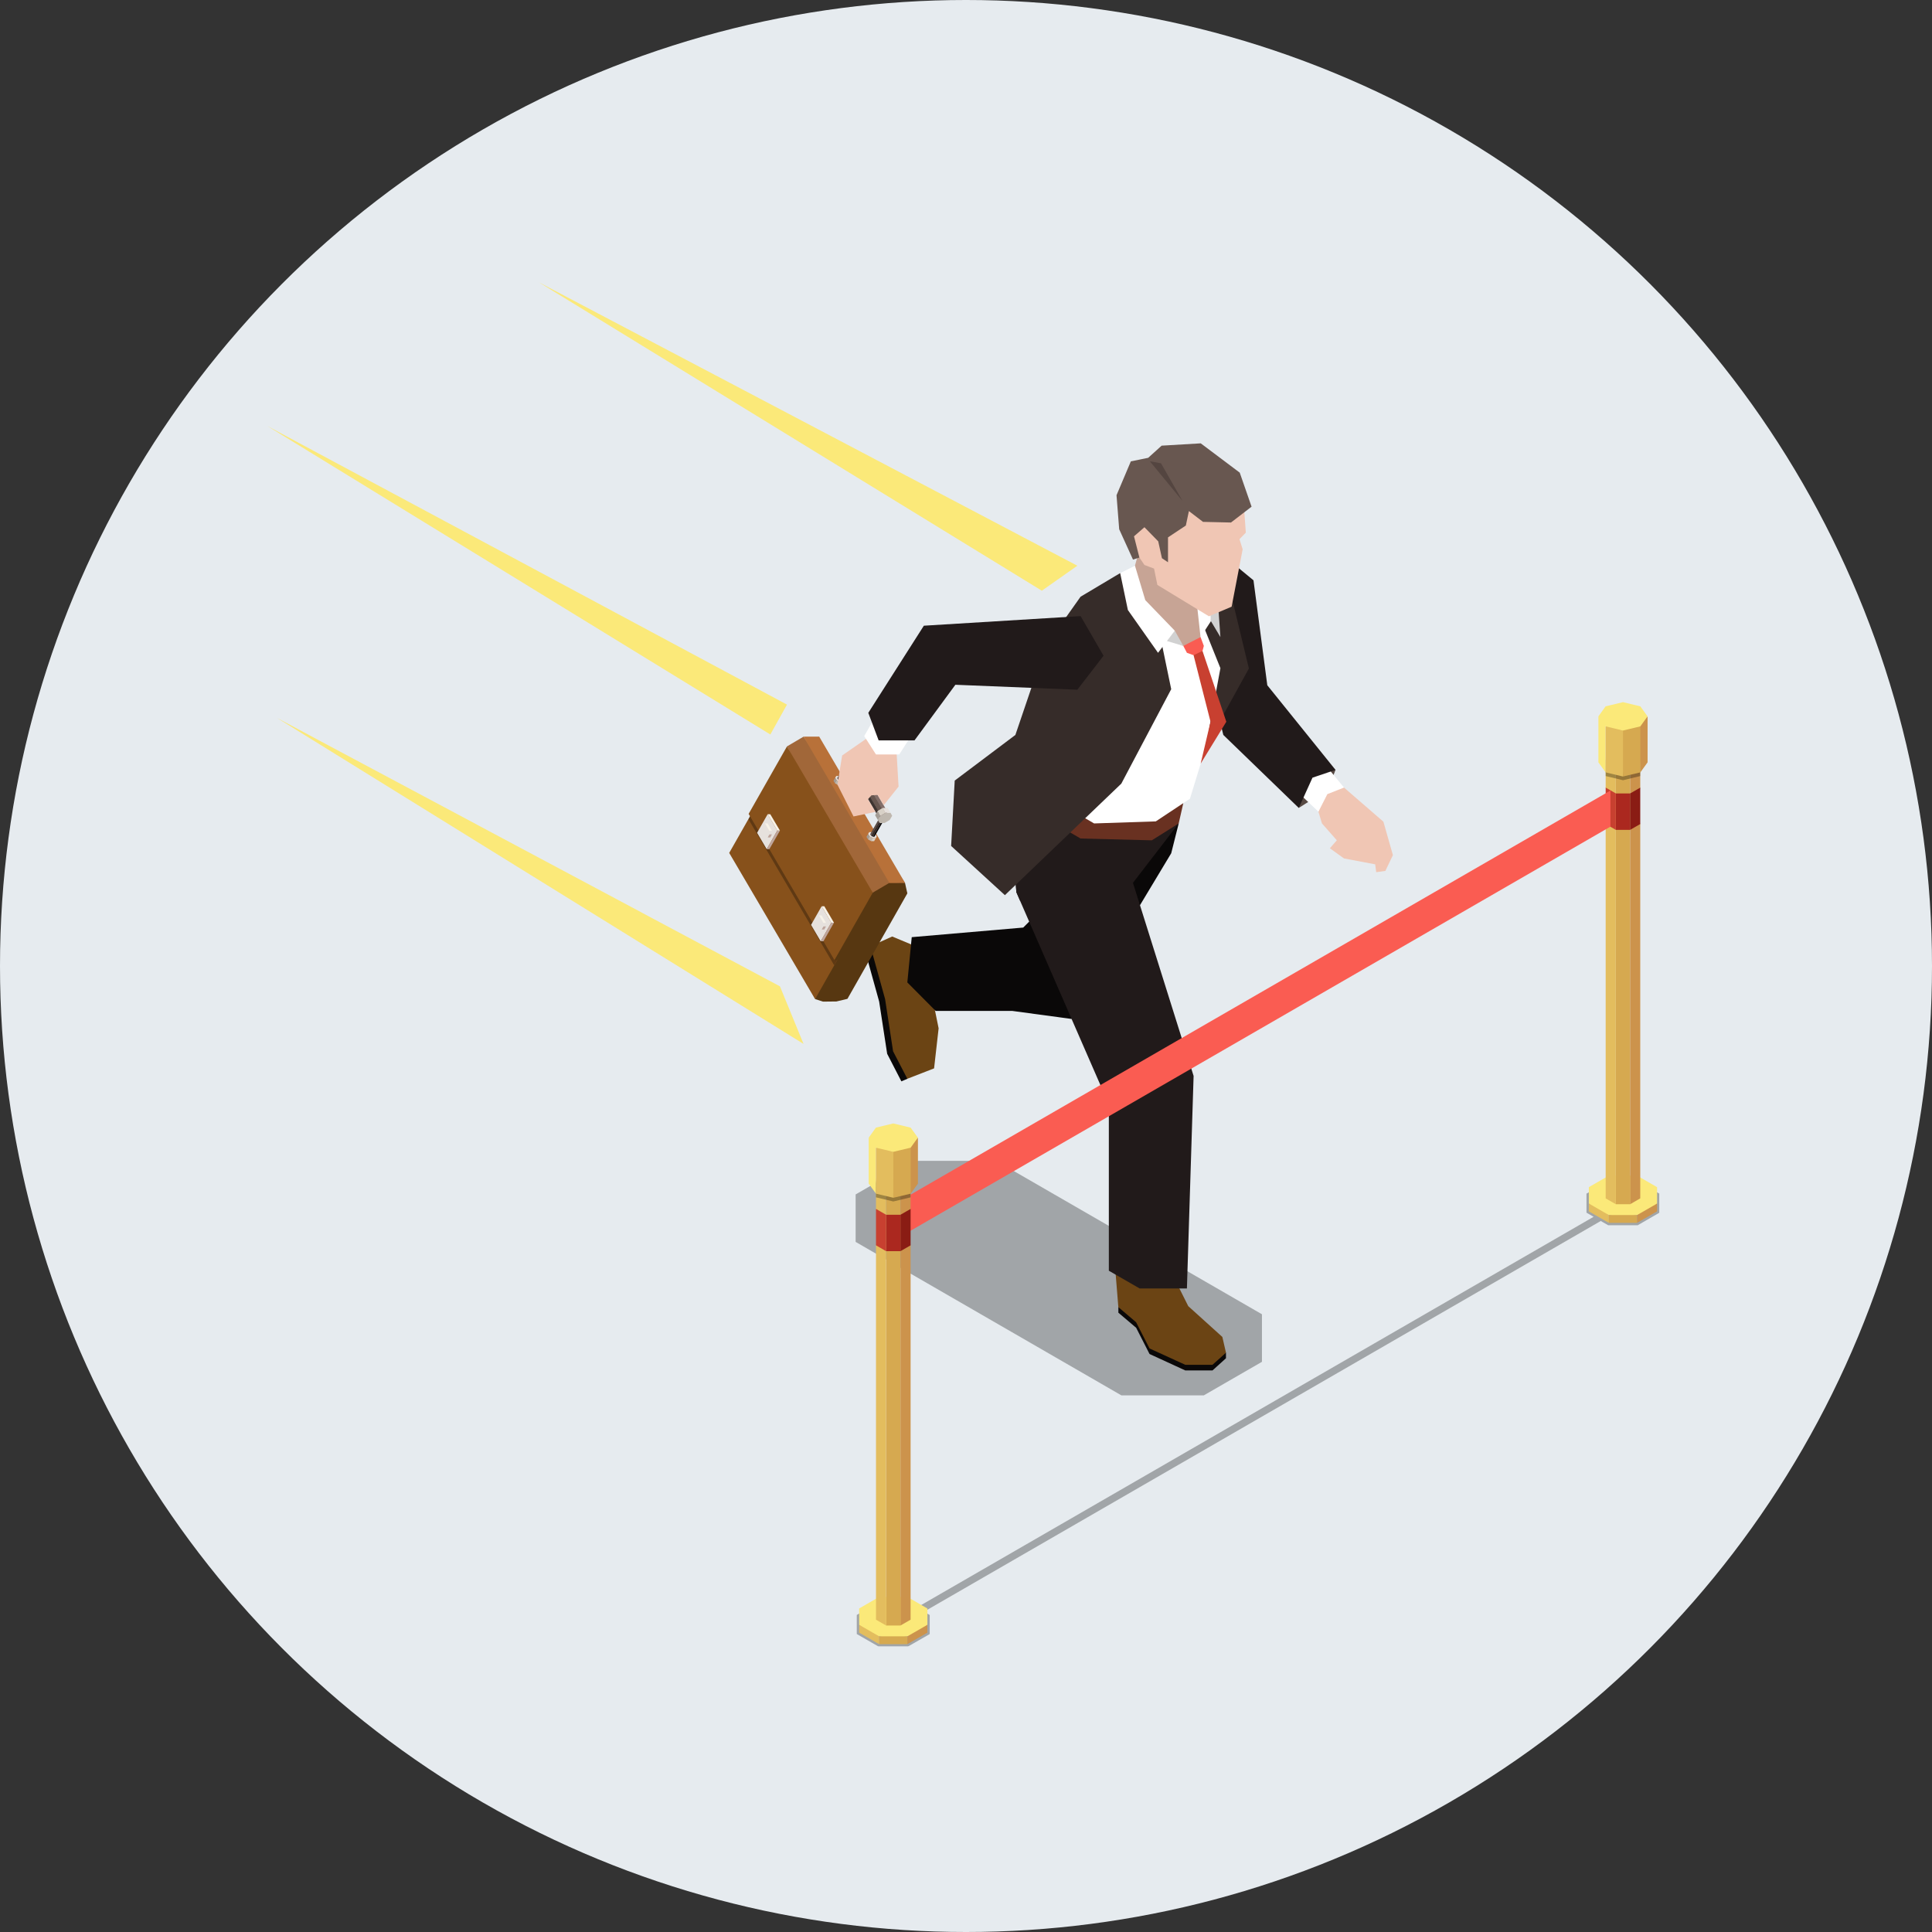 <svg xmlns="http://www.w3.org/2000/svg" xmlns:xlink="http://www.w3.org/1999/xlink" width="260" height="260" viewBox="0 0 260 260">
  <rect x="0" y="0" width="260" height="260" fill="#333333" stroke="none"/>
  <defs>
    <clipPath id="clip-path">
      <rect id="長方形_27846" data-name="長方形 27846" width="187.317" height="183.58" fill="none"/>
    </clipPath>
    <clipPath id="clip-path-2">
      <rect id="長方形_27831" data-name="長方形 27831" width="187.318" height="183.579" fill="none"/>
    </clipPath>
    <clipPath id="clip-path-3">
      <rect id="長方形_27830" data-name="長方形 27830" width="54.679" height="31.567" fill="none"/>
    </clipPath>
    <clipPath id="clip-path-5">
      <rect id="長方形_27832" data-name="長方形 27832" width="14.119" height="24.216" fill="none"/>
    </clipPath>
    <clipPath id="clip-path-7">
      <rect id="長方形_27834" data-name="長方形 27834" width="108.014" height="62.628" fill="none"/>
    </clipPath>
    <clipPath id="clip-path-9">
      <rect id="長方形_27838" data-name="長方形 27838" width="4.653" height="3.189" fill="none"/>
    </clipPath>
  </defs>
  <g id="グループ_5473" data-name="グループ 5473" transform="translate(-553 -2189)">
    <circle id="楕円形_158" data-name="楕円形 158" cx="130" cy="130" r="130" transform="translate(553 2189)" fill="#e6ebef"/>
    <g id="グループ_5468" data-name="グループ 5468" transform="translate(589 2227)">
      <g id="グループ_5467" data-name="グループ 5467" clip-path="url(#clip-path)">
        <path id="パス_19731" data-name="パス 19731" d="M55.163,24.458,54.144,27.1l-3.925,2.478L49.645,25.2,52.4,23.066Z" transform="translate(88.565 41.149)" fill="#574943"/>
        <path id="パス_19732" data-name="パス 19732" d="M54.243,24.754l5.3,4.588,1.281,4.5L59.81,35.967l-1.236.173-.134-1.058-4.2-.793-1.9-1.367.935-1.072-2-2.272L50.8,28l.535-3.764Z" transform="translate(90.628 43.235)" fill="#f0c6b4"/>
        <path id="パス_19733" data-name="パス 19733" d="M53.511,23.066l3.11,3.772-2.241.885-1.2,2.361-3.708-3.508Z" transform="translate(88.25 41.149)" fill="#fff"/>
        <g id="グループ_5446" data-name="グループ 5446" transform="translate(0 0.001)">
          <g id="グループ_5445" data-name="グループ 5445" clip-path="url(#clip-path-2)">
            <g id="グループ_5444" data-name="グループ 5444" transform="translate(79.149 118.216)" opacity="0.3">
              <g id="グループ_5443" data-name="グループ 5443">
                <g id="グループ_5442" data-name="グループ 5442" clip-path="url(#clip-path-3)">
                  <path id="パス_19734" data-name="パス 19734" d="M36.256,42.467l11.083,0L83.11,63.115v6.4l-7.831,4.518H64.2L28.43,53.377V46.988Z" transform="translate(-28.431 -42.464)"/>
                </g>
              </g>
            </g>
          </g>
        </g>
        <path id="パス_19735" data-name="パス 19735" d="M33.139,33.278l-3.483-1.183-.8.334,1.971,7.1,1.077,7.029,1.913,3.711.8-.34-.376-6.144V38.809Z" transform="translate(51.486 57.255)" fill="#0a0808"/>
        <path id="パス_19736" data-name="パス 19736" d="M35.237,32.94l-3.165-1.32-2.926,1.32,1.971,7.1,1.075,7.027,1.918,3.7,3.6-1.4.61-5.39L37.35,39.21Z" transform="translate(51.995 56.41)" fill="#6b4414"/>
        <path id="パス_19737" data-name="パス 19737" d="M53.919,29.783,52.06,15.66,49.685,13.7,45.2,25.159,48,36.47l10.153,9.822L60,42.219l3.1-1.047Z" transform="translate(80.629 24.436)" fill="#211a1a"/>
        <path id="パス_19738" data-name="パス 19738" d="M67.449,26.154l-1.008,4.014-13.407,22.3-7.959-1.077H34.746l-3.817-3.839.593-6.091,15.005-1.292,5.7-5.7Z" transform="translate(55.176 46.658)" fill="#0a0808"/>
        <path id="パス_19739" data-name="パス 19739" d="M45.619,49.155l3.511,3.274,6.484,3.925V57.1L53.8,58.738H50.14l-4.813-2.213-1.8-3.53-2.394-2.03v-.749Z" transform="translate(73.372 87.69)" fill="#0a0808"/>
        <path id="パス_19740" data-name="パス 19740" d="M49.318,49.854l1.5,3L55.407,57l.487,2.121-1.815,1.629H50.421l-4.813-2.2L43.8,55.019l-2.391-2.032L40.972,47.6Z" transform="translate(73.092 84.92)" fill="#6b4414"/>
        <path id="パス_19741" data-name="パス 19741" d="M36.01,30.618l.526,6.868L48.983,66.041V88.424l4.143,2.386H59.49l.9-28.6L52.229,36.225l6.155-8L43.552,24.992Z" transform="translate(64.24 44.584)" fill="#211a1a"/>
        <path id="パス_19742" data-name="パス 19742" d="M36.152,32.966l.134,1.732.523,1.2,6.8-9.346-6.526,1.879Z" transform="translate(64.493 47.372)" fill="#211a1a"/>
        <path id="パス_19743" data-name="パス 19743" d="M57.393,27.247l-.621,2.737-3.619,2.272-9.588-.245-6.651-3.872,3.605-4.129Z" transform="translate(65.853 42.831)" fill="#693121"/>
        <path id="パス_19744" data-name="パス 19744" d="M53.941,16.98l8.7-.657L63.916,23.6,60.7,33.33l-2.16,7.043-4.594,3.046-8.3.276L36.77,38.533Z" transform="translate(65.596 29.119)" fill="#fff"/>
        <path id="パス_19745" data-name="パス 19745" d="M45.261,20.672l2.233,5.554L45.547,36.755,51.327,26.27,48.471,14.4,45.547,15.8Z" transform="translate(80.743 25.693)" fill="#362c29"/>
        <path id="パス_19746" data-name="パス 19746" d="M42.733,13.391,42.1,15.674l-.267,3.936,3.143,5.4,3.63,1.453h1.537l.782-1.186,1.565-4.872-4.769-7.817Z" transform="translate(74.635 22.458)" fill="#c7a495"/>
        <path id="パス_19747" data-name="パス 19747" d="M55.794,14.054l-5.331,3.179L45.75,23.889,41.691,35.835l-8.163,6.141-.482,8.8,7.235,6.62L55.948,42.386l6.715-12.709L61.028,21.8Z" transform="translate(58.954 25.071)" fill="#362c29"/>
        <path id="パス_19748" data-name="パス 19748" d="M46.032,17.974l1.278,2.146L47,15.7l-1.634-.223Z" transform="translate(80.927 27.615)" fill="#d1d1d1"/>
        <path id="パス_19749" data-name="パス 19749" d="M44.921,15.5l.507,4.6,1.395-2.149L46.647,15.5Z" transform="translate(80.136 27.645)" fill="#fff"/>
        <path id="パス_19750" data-name="パス 19750" d="M33.874,53.07,22.318,33.4l5.164-9.078L41.04,43.944Z" transform="translate(39.815 43.381)" fill="#87511b"/>
        <g id="グループ_5451" data-name="グループ 5451" transform="translate(0 0.001)">
          <g id="グループ_5450" data-name="グループ 5450" clip-path="url(#clip-path-2)">
            <g id="グループ_5449" data-name="グループ 5449" transform="translate(64.719 67.697)" opacity="0.3">
              <g id="グループ_5448" data-name="グループ 5448">
                <g id="グループ_5447" data-name="グループ 5447" clip-path="url(#clip-path-5)">
                  <path id="パス_19751" data-name="パス 19751" d="M34.792,48.532,23.247,28.855l2.578-4.538L37.367,43.995Z" transform="translate(-23.247 -24.317)"/>
                </g>
              </g>
            </g>
          </g>
        </g>
        <path id="パス_19752" data-name="パス 19752" d="M35.958,44.182,25.111,23.272l2.227-1.311L40.994,41.632Z" transform="translate(44.797 39.176)" fill="#a16739"/>
        <path id="パス_19753" data-name="パス 19753" d="M34.808,51.19,23.257,31.51l5.161-9.078L39.964,42.109,38.5,46.248Z" transform="translate(41.49 40.017)" fill="#87511b"/>
        <path id="パス_19754" data-name="パス 19754" d="M38.237,29.142l-1.8.017-1.9,1.105-8.065,14.2,1.072.342,1.8-.02,1.481-.354,8.062-14.193Z" transform="translate(47.22 51.987)" fill="#573711"/>
        <path id="パス_19755" data-name="パス 19755" d="M27.768,39.425l5.437-6.072,2.664-2.514.281-.61,1.063.214L36.9,29.027l-2.11.008-2.227,1.308-5.156,9.081Z" transform="translate(48.891 51.782)" fill="#573711"/>
        <path id="パス_19756" data-name="パス 19756" d="M37.457,41.648,25.912,21.966l2.107-.008,11.548,19.68Z" transform="translate(46.225 39.171)" fill="#b87139"/>
        <path id="パス_19757" data-name="パス 19757" d="M23.666,28.212l1.295,2.2,1.423-2.5-1.3-2.2Z" transform="translate(42.22 45.865)" fill="#e6e1dd"/>
        <path id="パス_19758" data-name="パス 19758" d="M25.552,26.5,24.132,29h.354l1.428-2.5Z" transform="translate(43.05 47.278)" fill="#bfa69d"/>
        <path id="パス_19759" data-name="パス 19759" d="M24.174,25.71l1.3,2.2h.362l-1.3-2.2Z" transform="translate(43.125 45.865)" fill="#f7f2e8"/>
        <path id="パス_19760" data-name="パス 19760" d="M24.292,26.893l-.078.315.473-.153v-.476l-.451-.1Z" transform="translate(43.197 47.232)" fill="#e6e1dd"/>
        <path id="パス_19761" data-name="パス 19761" d="M24.413,26.689l-.192.111-.045.3h.354l.226-.418Z" transform="translate(43.129 47.602)" fill="#bfa69d"/>
        <path id="パス_19762" data-name="パス 19762" d="M24.109,26.154l-.245.412.011.482.582,1,.278,0,.237-.415-.008-.482-.585-1Z" transform="translate(42.572 46.658)" fill="#e6e1dd"/>
        <path id="パス_19763" data-name="パス 19763" d="M24.049,26.161l.585,1h.351l-.59-1.008Z" transform="translate(42.902 46.651)" fill="#f7f2e8"/>
        <path id="パス_19764" data-name="パス 19764" d="M26.275,32.665l1.3,2.208,1.42-2.5-1.3-2.213Z" transform="translate(46.873 53.803)" fill="#e6e1dd"/>
        <path id="パス_19765" data-name="パス 19765" d="M28.158,30.954l-1.417,2.5h.367l1.417-2.5Z" transform="translate(47.705 55.22)" fill="#bfa69d"/>
        <path id="パス_19766" data-name="パス 19766" d="M26.785,30.161l1.295,2.213h.37l-1.3-2.216Z" transform="translate(47.783 53.801)" fill="#f7f2e8"/>
        <path id="パス_19767" data-name="パス 19767" d="M26.9,31.347l-.078.312.482-.153v-.476l-.465-.1Z" transform="translate(47.853 55.171)" fill="#e6e1dd"/>
        <path id="パス_19768" data-name="パス 19768" d="M27.026,31.134l-.192.114-.047.3h.359l.228-.415Z" transform="translate(47.785 55.541)" fill="#bfa69d"/>
        <path id="パス_19769" data-name="パス 19769" d="M26.712,30.606l-.237.418V31.5l.593,1.005.273,0,.237-.418v-.476l-.59-1Z" transform="translate(47.231 54.594)" fill="#e6e1dd"/>
        <path id="パス_19770" data-name="パス 19770" d="M26.66,30.6l.59,1H27.6l-.6-1Z" transform="translate(47.56 54.594)" fill="#f7f2e8"/>
        <path id="パス_19771" data-name="パス 19771" d="M27.582,23.859l-.139.251.2.34.426.239h.39l.136-.245-.192-.345-.42-.239Z" transform="translate(48.957 42.564)" fill="#e6e1dd"/>
        <path id="パス_19772" data-name="パス 19772" d="M27.361,24.342l.2.348.237-.354-.008-.05-.2-.337Z" transform="translate(48.81 42.725)" fill="#a39c95"/>
        <path id="パス_19773" data-name="パス 19773" d="M27.434,24.474l.423.237.256-.348-.022-.053-.429-.239Z" transform="translate(48.941 42.941)" fill="#bfb8af"/>
        <path id="パス_19774" data-name="パス 19774" d="M27.819,24.157l-.234.4.4-.014.223-.387Z" transform="translate(49.211 43.095)" fill="#d8d1c7"/>
        <path id="パス_19775" data-name="パス 19775" d="M28.019,23.227l-.086.139.114.2.242.131.231,0,.086-.139-.122-.192-.242-.142Z" transform="translate(49.831 41.422)" fill="#785b56"/>
        <path id="パス_19776" data-name="パス 19776" d="M27.541,25.207l.109.192,1.108-1.9-.011-.028-.114-.195Z" transform="translate(49.132 41.516)" fill="#574943"/>
        <path id="パス_19777" data-name="パス 19777" d="M27.58,25.275l.251.134,1.114-1.91-.025-.022-.242-.134Z" transform="translate(49.201 41.642)" fill="#362c29"/>
        <path id="パス_19778" data-name="パス 19778" d="M28.759,23.394,27.67,25.326h.223l1.1-1.938Z" transform="translate(49.362 41.724)" fill="#0a0808"/>
        <path id="パス_19779" data-name="パス 19779" d="M29.177,26.579l-.142.239.206.348.423.237h.4l.131-.242L30,26.813l-.42-.239Z" transform="translate(51.797 47.406)" fill="#e6e1dd"/>
        <path id="パス_19780" data-name="パス 19780" d="M28.953,27.06l.206.337.234-.351-.006-.039-.206-.345Z" transform="translate(51.651 47.564)" fill="#a39c95"/>
        <path id="パス_19781" data-name="パス 19781" d="M29.027,27.173l.429.242.245-.345-.022-.047-.423-.237Z" transform="translate(51.782 47.786)" fill="#bfb8af"/>
        <path id="パス_19782" data-name="パス 19782" d="M29.4,26.872l-.223.393h.4l.223-.393Z" transform="translate(52.057 47.937)" fill="#d8d1c7"/>
        <path id="パス_19783" data-name="パス 19783" d="M29.612,25.933l-.086.148.122.192.237.136.226,0,.089-.139-.122-.2-.237-.136Z" transform="translate(52.673 46.263)" fill="#785b56"/>
        <path id="パス_19784" data-name="パス 19784" d="M29.133,27.91l.117.2,1.1-1.91v-.022l-.122-.192Z" transform="translate(51.972 46.358)" fill="#574943"/>
        <path id="パス_19785" data-name="パス 19785" d="M29.175,27.987l.237.136,1.108-1.91-.008-.022-.239-.136Z" transform="translate(52.047 46.481)" fill="#362c29"/>
        <path id="パス_19786" data-name="パス 19786" d="M30.358,26.106l-1.1,1.932h.22l1.1-1.935Z" transform="translate(52.2 46.566)" fill="#0a0808"/>
        <path id="パス_19787" data-name="パス 19787" d="M28.936,22.928l-.7.4-.323.585.239.4.66-.008.688-.409.326-.573-.228-.39Z" transform="translate(49.803 40.902)" fill="#bfb8af"/>
        <path id="パス_19788" data-name="パス 19788" d="M28.146,22.7l.312.612.072.036H29.2l-.381-.66Z" transform="translate(50.211 40.479)" fill="#e6e1dd"/>
        <path id="パス_19789" data-name="パス 19789" d="M27.9,23.1l.292.638h.084l.7-.4-.381-.649Z" transform="translate(49.769 40.486)" fill="#d8d1c7"/>
        <path id="パス_19790" data-name="パス 19790" d="M27.778,23.411l.387.651.326-.585-.376-.638Z" transform="translate(49.554 40.747)" fill="#a39c95"/>
        <path id="パス_19791" data-name="パス 19791" d="M30.215,25.5l-.509.292-.228.409.175.29.47-.006.5-.3.234-.406-.17-.292Z" transform="translate(52.586 45.476)" fill="#785b56"/>
        <path id="パス_19792" data-name="パス 19792" d="M32.353,29.949l.468-.006L28.75,23h-.47L32.3,29.924Z" transform="translate(50.45 41.026)" fill="#836e69"/>
        <path id="パス_19793" data-name="パス 19793" d="M32.166,30.243l.509-.292L28.6,23l-.5.3,4.017,6.935Z" transform="translate(50.127 41.025)" fill="#685750"/>
        <path id="パス_19794" data-name="パス 19794" d="M32.086,30.458l.231-.406-4.065-6.946-.239.418Z" transform="translate(49.975 41.218)" fill="#403531"/>
        <path id="パス_19795" data-name="パス 19795" d="M30.539,25.643l-.7.412-.334.571.242.4.66-.008.693-.409.329-.568-.237-.406Z" transform="translate(52.638 45.736)" fill="#bfb8af"/>
        <path id="パス_19796" data-name="パス 19796" d="M29.737,25.405l.315.615.075.036.654-.006-.379-.646Z" transform="translate(53.049 45.322)" fill="#e6e1dd"/>
        <path id="パス_19797" data-name="パス 19797" d="M29.488,25.818l.306.64.081.008.7-.412-.393-.649Z" transform="translate(52.604 45.323)" fill="#d8d1c7"/>
        <path id="パス_19798" data-name="パス 19798" d="M29.372,26.127l.373.646.334-.571-.387-.649Z" transform="translate(52.399 45.587)" fill="#a39c95"/>
        <path id="パス_19799" data-name="パス 19799" d="M31.4,22.068,28.184,24.3l-.635,3.923,2.166,4.282,2.957-.618-1.011-1.7.47-.529.832-.045L33.777,31l2-2.511-.259-4.463Z" transform="translate(49.147 39.369)" fill="#f0c6b4"/>
        <path id="パス_19800" data-name="パス 19800" d="M30.429,20.935l-1.584,2.778,1.584,2.472h3.132l1.682-2.625Z" transform="translate(51.457 37.346)" fill="#fff"/>
        <path id="パス_19801" data-name="パス 19801" d="M60.7,21.467l-3.087-5.334L36.517,17.425,29.042,29.151l1.392,3.708h4.827l5.5-7.486,16.414.665Z" transform="translate(51.81 28.78)" fill="#211a1a"/>
        <path id="パス_19802" data-name="パス 19802" d="M43.1,17.916l3.263.974-1.15-2.055Z" transform="translate(76.885 30.034)" fill="#d1d1d1"/>
        <path id="パス_19803" data-name="パス 19803" d="M43.209,13.7l1.389,4.63,3.967,4.109-2.252,2.979-4.059-5.76-1.036-4.964Z" transform="translate(73.531 24.435)" fill="#fff"/>
        <path id="パス_19804" data-name="パス 19804" d="M44.766,18.616l2.28,8.948L45.721,33.2l3.452-5.632-3.207-9.529-.768-.342Z" transform="translate(79.86 31.561)" fill="#c84030"/>
        <path id="パス_19805" data-name="パス 19805" d="M44.27,18.335l.484.927.9.326,1.2-.582.178-.671-.44-1.189Z" transform="translate(78.976 30.589)" fill="#fa5c52"/>
        <path id="パス_19806" data-name="パス 19806" d="M57.453,13.006l.239,3.3-.852.88.426,1.367-1.484,7.72-3.057,1.292-6.938-4.22-.445-2.2-1.292-.482-.679-1-.782-1.247-1.128-3.332,4.866-4.866,7.589-.479Z" transform="translate(73.966 17.372)" fill="#f0c6b4"/>
        <path id="パス_19807" data-name="パス 19807" d="M43.394,20.292,44.8,19.07l1.854,1.9.5,2.272.816.543V20.434l2.4-1.592.412-1.946,1.9,1.453,3.764.086,2.77-2.13-1.592-4.582L52.377,7.781l-5.264.312L45.3,9.73l-2.33.473-1.929,4.56L41.4,19.34l1.857,4.084.863-.273Z" transform="translate(73.215 13.882)" fill="#685750"/>
        <path id="パス_19808" data-name="パス 19808" d="M42.652,8.648,47.054,14l-2.9-5.081Z" transform="translate(76.09 15.428)" fill="#544540"/>
        <g id="グループ_5456" data-name="グループ 5456" transform="translate(0 0.001)">
          <g id="グループ_5455" data-name="グループ 5455" clip-path="url(#clip-path-2)">
            <g id="グループ_5454" data-name="グループ 5454" transform="translate(79.303 120.951)" opacity="0.3">
              <g id="グループ_5453" data-name="グループ 5453">
                <g id="グループ_5452" data-name="グループ 5452" clip-path="url(#clip-path-7)">
                  <path id="パス_19809" data-name="パス 19809" d="M133.579,43.446h-3.973l-2.92,1.684v2.561l.958.554-91.069,52.58-1.194-.688H31.408l-2.923,1.69,0,2.567,2.92,1.679h3.973L38.3,104.4v-2.567l-.768-.443,91.074-52.58,1,.573h3.973l2.92-1.687V45.131Z" transform="translate(-28.487 -43.446)"/>
                </g>
              </g>
            </g>
          </g>
        </g>
        <path id="パス_19810" data-name="パス 19810" d="M66.562,43.18l-2.689,1.553v2.2L65.123,48l1.439.484,1.654.278,2.152-.278,1.425-.457,1.264-1.094v-2.2L70.368,43.18Z" transform="translate(113.946 77.032)" fill="#fbe979"/>
        <rect id="長方形_27836" data-name="長方形 27836" width="3.806" height="1.052" transform="translate(180.509 125.515)" fill="#d6a950"/>
        <path id="パス_19811" data-name="パス 19811" d="M63.873,45.581l2.689,1.551V46.079l-2.689-1.551Z" transform="translate(113.946 79.437)" fill="#e3bd5e"/>
        <path id="パス_19812" data-name="パス 19812" d="M66.206,46.079v1.052L68.9,45.581V44.529Z" transform="translate(118.108 79.437)" fill="#cc934c"/>
        <path id="パス_19813" data-name="パス 19813" d="M69.339,23.462l-1.361-.785H66.048l-1.361.785v1.114l.632.54.729.248.841.136,1.089-.136.721-.234.64-.554Z" transform="translate(115.398 40.454)" fill="#fbe979"/>
        <rect id="長方形_27837" data-name="長方形 27837" width="1.926" height="58.243" transform="translate(181.447 65.816)" fill="#d6a950"/>
        <path id="パス_19814" data-name="パス 19814" d="M64.687,26.324l.6,3.644-.6,1.253V81.6l1.364.788V24.144l-1.364-.785Z" transform="translate(115.398 41.672)" fill="#e3bd5e"/>
        <path id="パス_19815" data-name="パス 19815" d="M65.868,24.144V82.387l1.364-.788V31.221l-.682-1.662.682-3.235V23.359Z" transform="translate(117.506 41.672)" fill="#cc934c"/>
        <g id="グループ_5461" data-name="グループ 5461" transform="translate(0 0.001)">
          <g id="グループ_5460" data-name="グループ 5460" clip-path="url(#clip-path-2)">
            <g id="グループ_5459" data-name="グループ 5459" transform="translate(180.084 63.81)" opacity="0.3">
              <g id="グループ_5458" data-name="グループ 5458">
                <g id="グループ_5457" data-name="グループ 5457" clip-path="url(#clip-path-9)">
                  <path id="パス_19816" data-name="パス 19816" d="M64.687,23.364v2.183l2.333.562,2.319-.56V22.921Z" transform="translate(-64.687 -22.921)"/>
                </g>
              </g>
            </g>
          </g>
        </g>
        <path id="パス_19817" data-name="パス 19817" d="M66.746,21.583l-.476.61.262,6.322.972-1.35V20.979Z" transform="translate(118.222 37.426)" fill="#cc934c"/>
        <path id="パス_19818" data-name="パス 19818" d="M65.471,21.887l.148,6.35,2.336-.557V21.489l-.891-.042Z" transform="translate(116.798 38.261)" fill="#d6a950"/>
        <path id="パス_19819" data-name="パス 19819" d="M64.335,27.165l.972,1.35V22.324l-.214-.741-.757-.6Z" transform="translate(114.77 37.426)" fill="#fbe979"/>
        <path id="パス_19820" data-name="パス 19820" d="M64.684,21.487v6.192l2.341.56V22.05l-1.45-.6Z" transform="translate(115.393 38.263)" fill="#e3bd5e"/>
        <path id="パス_19821" data-name="パス 19821" d="M69.978,23.55,70.95,22.2l-.974-1.347-2.333-.562-2.339.562-.969,1.35.972,1.345,2.339.562Z" transform="translate(114.771 36.202)" fill="#fbe979"/>
        <rect id="長方形_27840" data-name="長方形 27840" width="1.926" height="4.9" transform="translate(181.447 68.778)" fill="#ab281f"/>
        <path id="パス_19822" data-name="パス 19822" d="M64.687,29.322l1.364.785V25.2l-1.364-.78Z" transform="translate(115.398 43.573)" fill="#c84030"/>
        <path id="パス_19823" data-name="パス 19823" d="M65.868,25.206v4.9l1.364-.782v-4.9Z" transform="translate(117.506 43.572)" fill="#8a1c14"/>
        <path id="パス_19824" data-name="パス 19824" d="M30.828,79.359v4.858l94.9-54.794V24.565Z" transform="translate(54.995 43.823)" fill="#fa5c52"/>
        <path id="パス_19825" data-name="パス 19825" d="M31.289,63.546,28.6,65.1V67.3l1.25,1.069,1.439.482,1.654.281,2.149-.281,1.428-.457L37.784,67.3V65.1l-2.692-1.556Z" transform="translate(51.021 113.362)" fill="#fbe979"/>
        <rect id="長方形_27841" data-name="長方形 27841" width="3.803" height="1.058" transform="translate(82.31 182.208)" fill="#d6a950"/>
        <path id="パス_19826" data-name="パス 19826" d="M28.6,65.948,31.289,67.5V66.443L28.6,64.893Z" transform="translate(51.021 115.766)" fill="#e3bd5e"/>
        <path id="パス_19827" data-name="パス 19827" d="M30.932,66.444V67.5l2.692-1.553V64.893Z" transform="translate(55.181 115.766)" fill="#cc934c"/>
        <path id="パス_19828" data-name="パス 19828" d="M34.066,43.824,32.7,43.042H30.775l-1.361.782v1.114l.632.543.729.248.838.139,1.091-.139.724-.237.638-.554Z" transform="translate(52.473 76.785)" fill="#fbe979"/>
        <rect id="長方形_27842" data-name="長方形 27842" width="1.929" height="58.243" transform="translate(83.246 122.511)" fill="#d6a950"/>
        <path id="パス_19829" data-name="パス 19829" d="M29.414,46.689l.6,3.644-.6,1.256V101.97l1.361.782V44.512l-1.361-.788Z" transform="translate(52.473 78.001)" fill="#e3bd5e"/>
        <path id="パス_19830" data-name="パス 19830" d="M30.6,44.511v58.243l1.364-.785V51.588l-.682-1.662.682-3.238V43.724Z" transform="translate(54.581 78.001)" fill="#cc934c"/>
        <g id="グループ_5466" data-name="グループ 5466" transform="translate(0 0.001)">
          <g id="グループ_5465" data-name="グループ 5465" clip-path="url(#clip-path-2)">
            <g id="グループ_5464" data-name="グループ 5464" transform="translate(81.886 120.5)" opacity="0.3">
              <g id="グループ_5463" data-name="グループ 5463">
                <g id="グループ_5462" data-name="グループ 5462" clip-path="url(#clip-path-9)">
                  <path id="パス_19831" data-name="パス 19831" d="M29.414,43.73v2.185l2.333.557,2.319-.551V43.284Z" transform="translate(-29.414 -43.284)"/>
                </g>
              </g>
            </g>
          </g>
        </g>
        <path id="パス_19832" data-name="パス 19832" d="M31.473,41.953,31,42.56l.262,6.322.972-1.345V41.343Z" transform="translate(55.297 73.754)" fill="#cc934c"/>
        <path id="パス_19833" data-name="パス 19833" d="M30.2,42.254l.148,6.345,2.336-.554V41.858l-.891-.045Z" transform="translate(53.873 74.594)" fill="#d6a950"/>
        <path id="パス_19834" data-name="パス 19834" d="M29.062,47.538l.972,1.345V42.7l-.214-.743-.757-.61Z" transform="translate(51.845 73.754)" fill="#fbe979"/>
        <path id="パス_19835" data-name="パス 19835" d="M29.411,41.858v6.186l2.341.554V42.415l-1.45-.6Z" transform="translate(52.468 74.593)" fill="#e3bd5e"/>
        <path id="パス_19836" data-name="パス 19836" d="M34.705,43.92l.972-1.35-.974-1.35-2.333-.562-2.339.562-.969,1.35.972,1.35,2.339.557Z" transform="translate(51.846 72.53)" fill="#fbe979"/>
        <rect id="長方形_27845" data-name="長方形 27845" width="1.929" height="4.9" transform="translate(83.246 125.476)" fill="#ab281f"/>
        <path id="パス_19837" data-name="パス 19837" d="M29.414,49.689l1.361.785v-4.9l-1.361-.785Z" transform="translate(52.473 79.902)" fill="#c84030"/>
        <path id="パス_19838" data-name="パス 19838" d="M30.6,45.576v4.9l1.364-.785v-4.9Z" transform="translate(54.581 79.9)" fill="#8a1c14"/>
        <path id="パス_19839" data-name="パス 19839" d="M13.124,0,80.793,41.495l4.78-3.363Z" transform="translate(23.412 0)" fill="#fbe979"/>
        <path id="パス_19840" data-name="パス 19840" d="M67.667,48.449l2.241-4.023L0,6.949Z" transform="translate(0.001 12.396)" fill="#fbe979"/>
        <path id="パス_19841" data-name="パス 19841" d="M71.308,64.917,68.134,57.17.465,21.059Z" transform="translate(0.829 37.568)" fill="#fbe979"/>
      </g>
    </g>
  </g>
</svg>
